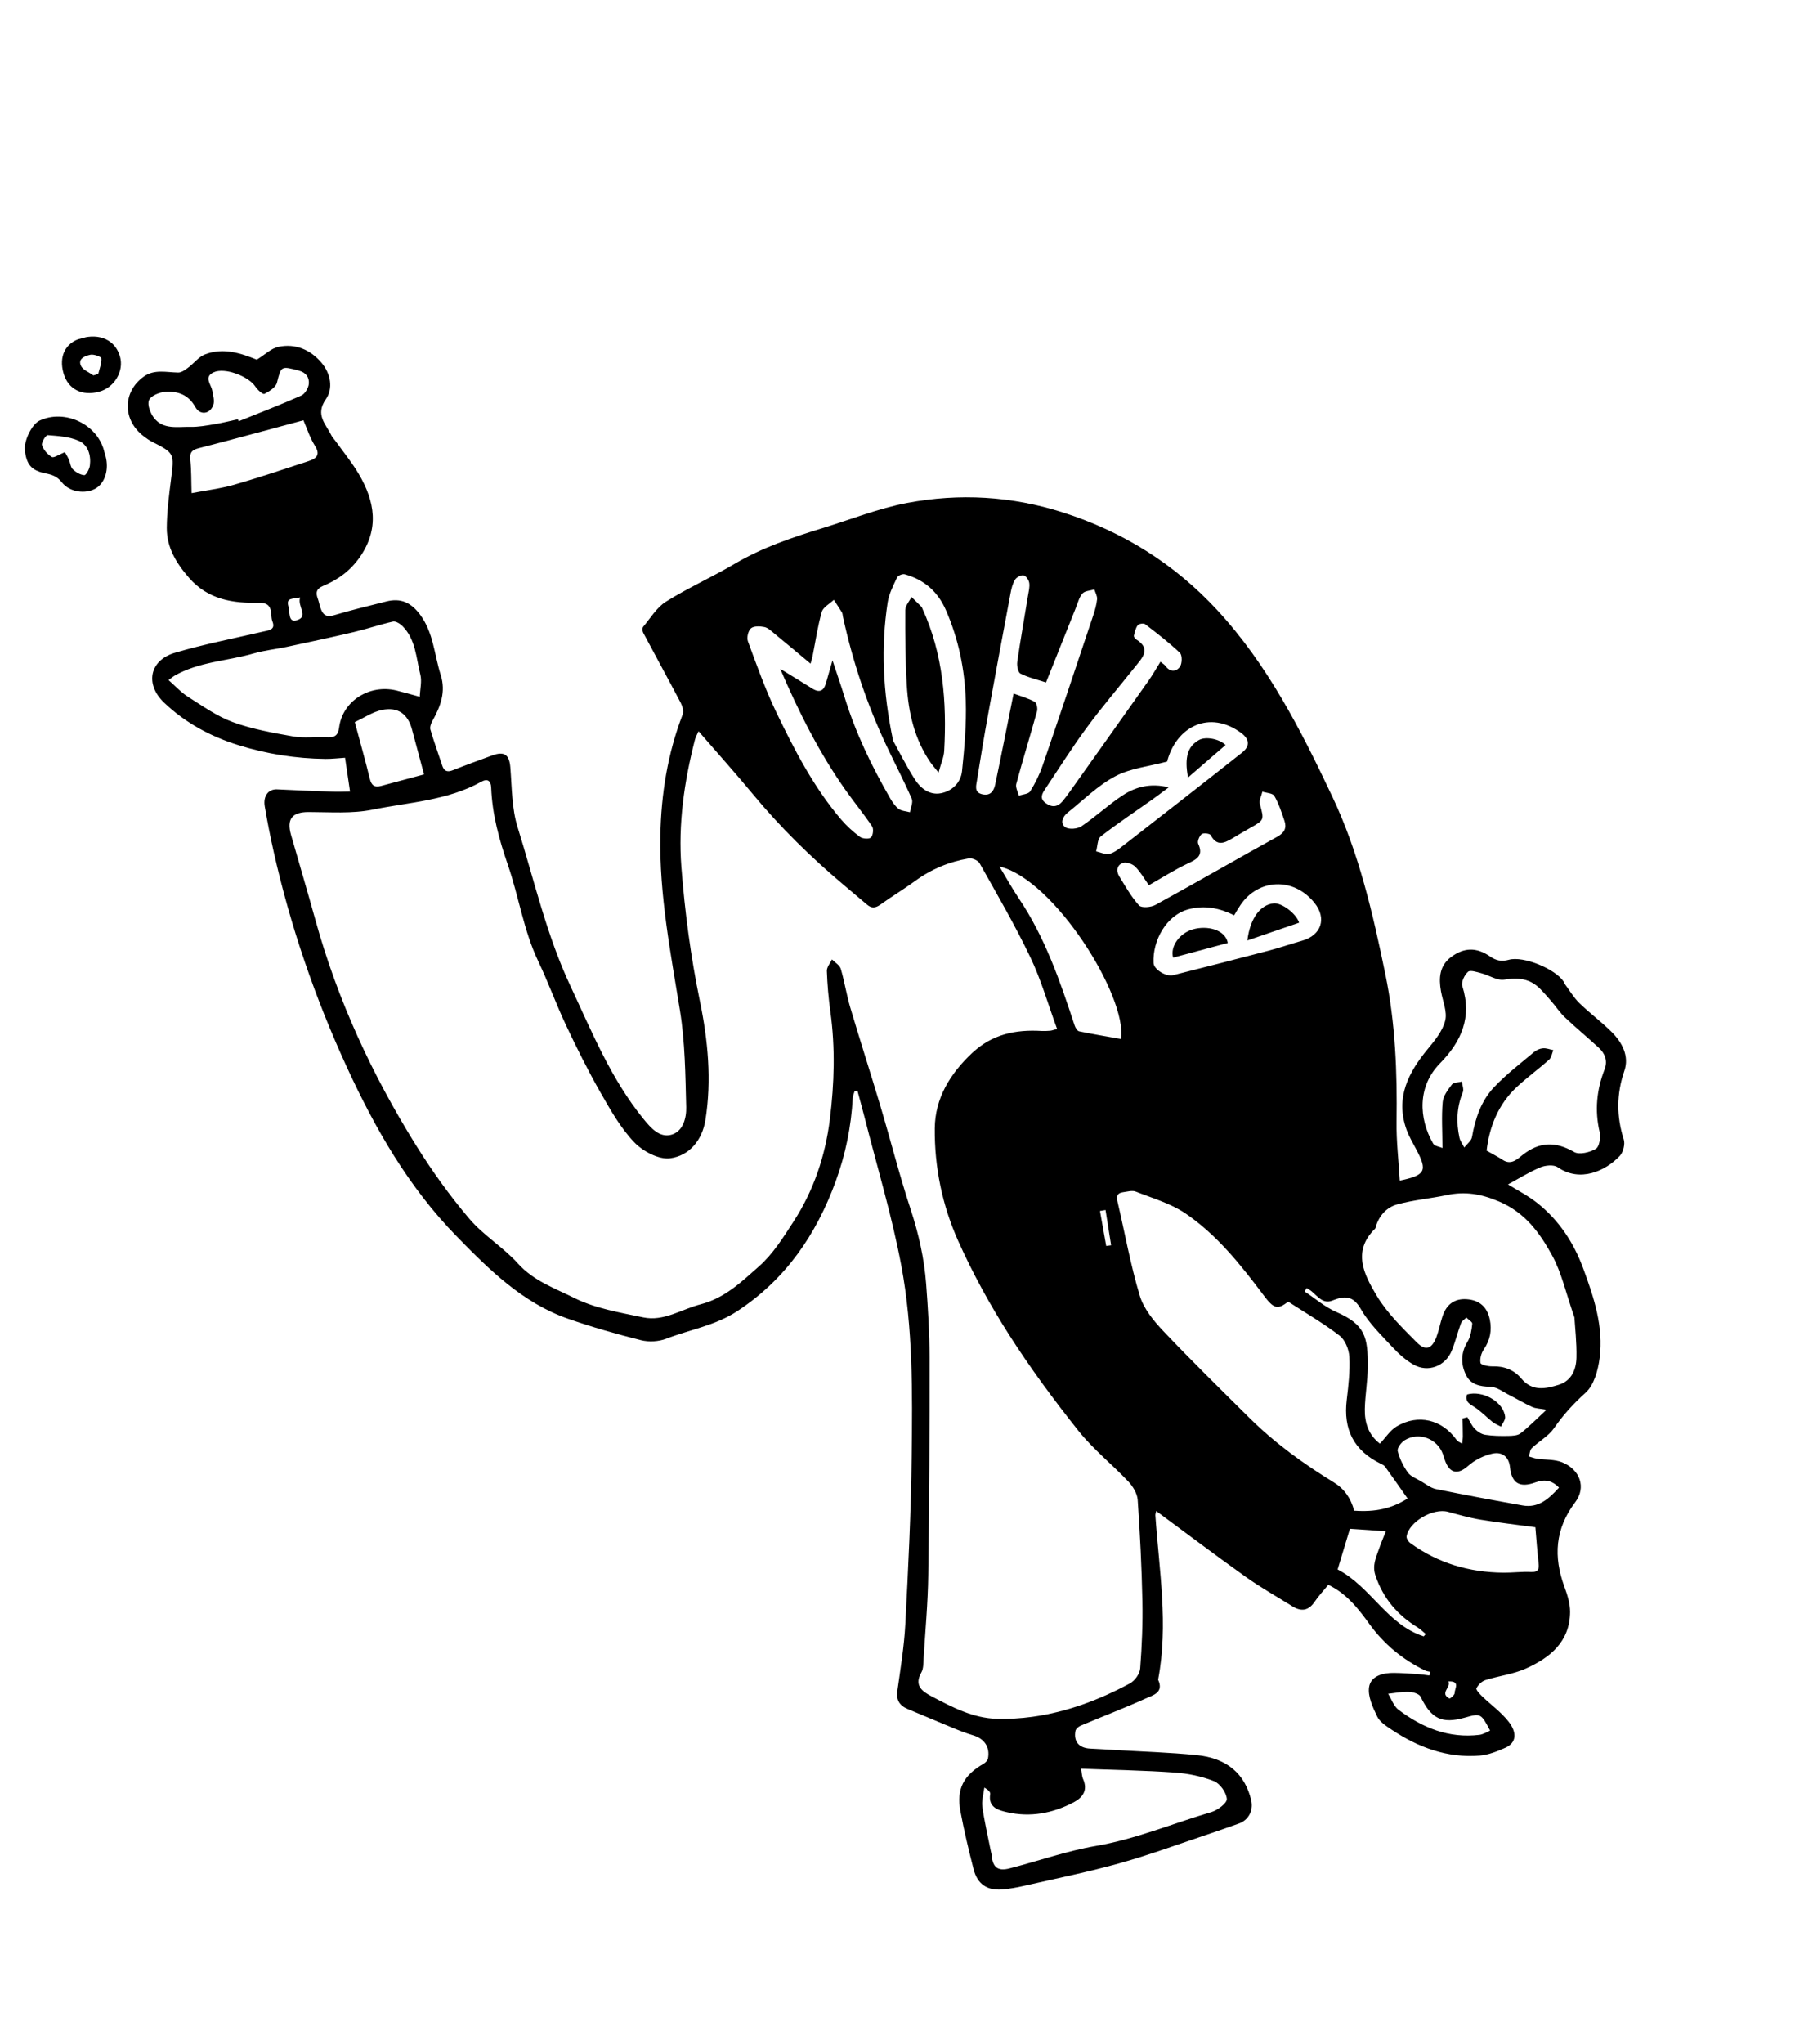 <svg width="232" height="264" viewBox="0 0 232 264" fill="none" xmlns="http://www.w3.org/2000/svg">
<g clip-path="url(#clip0_2904_389086)">
<path d="M33.201 46.46C31.237 45.678 28.927 44.837 26.497 45.778C25.669 46.098 25.05 46.947 24.301 47.501C23.925 47.782 23.461 48.126 23.043 48.122C21.52 48.102 19.948 47.66 18.58 48.646C15.821 50.625 15.829 54.265 18.569 56.345C18.903 56.598 19.243 56.848 19.612 57.039C22.57 58.545 22.538 58.536 22.101 61.96C21.838 64.028 21.568 66.11 21.558 68.192C21.549 70.708 22.763 72.71 24.422 74.623C26.901 77.474 30.104 77.93 33.485 77.864C35.474 77.829 34.854 79.385 35.216 80.284C35.653 81.371 34.704 81.417 33.974 81.59C30.175 82.475 26.331 83.215 22.602 84.318C19.329 85.288 18.706 88.368 21.212 90.76C23.941 93.358 27.181 95.119 30.813 96.248C34.496 97.392 38.233 97.984 42.073 98.026C42.891 98.033 43.715 97.933 44.598 97.876C44.803 99.269 45.001 100.635 45.24 102.239C44.461 102.251 43.752 102.284 43.045 102.259C40.636 102.175 38.232 102.084 35.824 101.959C34.715 101.903 33.984 102.788 34.221 104.166C34.552 106.139 34.946 108.107 35.382 110.057C37.536 119.632 40.714 128.874 44.801 137.774C48.463 145.757 52.83 153.366 59.026 159.698C63.213 163.979 67.517 168.263 73.366 170.316C76.466 171.402 79.644 172.305 82.835 173.106C83.86 173.364 85.133 173.295 86.114 172.917C89.173 171.732 92.457 171.217 95.298 169.35C101.558 165.24 105.497 159.476 108.019 152.57C109.291 149.084 110.018 145.508 110.215 141.812C110.231 141.524 110.37 141.244 110.45 140.962C110.579 140.944 110.702 140.929 110.829 140.906C111.123 142.003 111.428 143.097 111.711 144.197C113.336 150.606 115.262 156.953 116.485 163.441C118.011 171.556 117.932 179.841 117.833 188.074C117.748 195.318 117.389 202.56 117.011 209.796C116.86 212.668 116.387 215.528 115.988 218.38C115.813 219.608 116.27 220.32 117.368 220.767C119.3 221.558 121.208 222.39 123.14 223.181C124 223.536 124.867 223.877 125.753 224.137C127.218 224.567 127.98 225.66 127.693 227.139C127.64 227.396 127.373 227.676 127.133 227.816C124.542 229.297 123.593 231.075 124.13 233.942C124.601 236.457 125.194 238.95 125.83 241.432C126.325 243.367 127.565 244.21 129.532 244.053C130.501 243.973 131.467 243.796 132.41 243.578C136.53 242.636 140.684 241.801 144.751 240.659C148.73 239.541 152.622 238.092 156.551 236.785C157.741 236.385 158.922 235.953 160.11 235.542C161.349 235.111 162.021 233.877 161.719 232.557C160.931 229.143 158.592 227.088 154.649 226.703C151.145 226.356 147.625 226.251 144.106 226.042C143.041 225.979 141.975 225.912 140.907 225.862C139.471 225.795 138.739 224.966 138.998 223.577C139.048 223.308 139.411 223.002 139.704 222.884C142.487 221.709 145.316 220.639 148.069 219.391C148.983 218.979 150.472 218.637 149.682 216.961C151.044 209.856 149.812 202.796 149.328 195.716C149.322 195.585 149.383 195.447 149.437 195.172C153.335 198.048 157.147 200.929 161.034 203.698C162.965 205.069 165.043 206.232 167.053 207.489C168.192 208.197 169.122 208.058 169.911 206.896C170.43 206.132 171.065 205.452 171.68 204.702C174.071 205.845 175.586 207.825 177.012 209.795C178.922 212.427 181.319 214.373 184.203 215.778C184.41 215.879 184.656 215.889 184.879 215.945L184.732 216.412C184.229 216.35 183.733 216.269 183.231 216.235C182.217 216.166 181.202 216.096 180.191 216.083C178.748 216.059 177.173 216.469 176.951 217.912C176.768 219.108 177.431 220.523 177.999 221.714C178.331 222.413 179.142 222.931 179.833 223.394C183.282 225.696 187.037 227.11 191.254 226.768C192.37 226.677 193.494 226.226 194.536 225.767C196.059 225.098 196.069 223.752 194.964 222.352C194.006 221.132 192.689 220.193 191.558 219.106C191.245 218.802 190.731 218.245 190.823 218.07C191.051 217.626 191.517 217.16 191.987 217.011C193.71 216.462 195.572 216.259 197.2 215.527C200.334 214.126 202.909 212.063 202.929 208.207C202.934 207.122 202.582 206.001 202.199 204.962C200.767 201.067 200.98 197.495 203.588 194.045C205.047 192.119 204.216 189.817 201.91 188.883C200.929 188.486 199.747 188.571 198.663 188.415C198.307 188.36 197.957 188.222 197.607 188.125C197.722 187.758 197.735 187.286 197.979 187.052C198.915 186.159 200.15 185.492 200.864 184.461C202.044 182.749 203.37 181.3 204.924 179.904C206.022 178.921 206.551 176.984 206.752 175.401C207.268 171.383 206.023 167.623 204.644 163.88C203.405 160.512 201.516 157.654 198.742 155.426C197.489 154.424 196.023 153.688 194.908 152.985C196.143 152.318 197.54 151.44 199.042 150.8C199.708 150.517 200.801 150.404 201.32 150.763C204.207 152.763 207.501 151.267 209.355 149.305C209.802 148.832 210.06 147.784 209.867 147.175C208.918 144.193 208.918 141.32 209.945 138.323C210.602 136.41 209.666 134.645 208.279 133.274C206.963 131.97 205.453 130.852 204.122 129.558C203.41 128.869 202.893 127.976 202.295 127.17C202.213 127.058 202.181 126.916 202.103 126.798C201.026 125.158 196.908 123.447 195.016 123.972C194.066 124.232 193.368 124.089 192.57 123.533C190.828 122.326 189.193 122.382 187.539 123.624C186.032 124.763 185.947 126.35 186.244 128.042C186.468 129.308 187.07 130.67 186.792 131.816C186.472 133.129 185.49 134.348 184.583 135.436C182.022 138.52 180.321 141.79 181.789 145.908C182.114 146.817 182.631 147.669 183.081 148.527C184.512 151.23 184.248 151.799 180.919 152.494C180.77 149.928 180.464 147.404 180.502 144.886C180.591 138.498 180.362 132.195 179.061 125.872C177.443 117.996 175.648 110.196 172.211 102.922C168.156 94.338 163.849 85.85 157.307 78.789C151.782 72.822 145.105 68.652 137.355 66.183C130.752 64.078 124.004 63.686 117.252 64.962C113.526 65.665 109.945 67.105 106.3 68.221C102.383 69.421 98.521 70.722 94.956 72.824C92.051 74.541 88.947 75.923 86.084 77.709C84.887 78.452 84.082 79.832 83.132 80.956C83.004 81.106 83.02 81.512 83.127 81.715C84.737 84.741 86.387 87.745 87.982 90.78C88.209 91.217 88.393 91.881 88.228 92.301C86.28 97.352 85.448 102.59 85.351 107.978C85.213 115.607 86.671 123.04 87.883 130.522C88.547 134.623 88.582 138.836 88.692 143.01C88.731 144.407 88.278 146.173 86.742 146.579C85.249 146.973 84.137 145.719 83.188 144.555C78.98 139.399 76.516 133.313 73.731 127.37C70.64 120.786 69.051 113.73 66.902 106.858C66.14 104.422 66.167 101.716 65.96 99.125C65.83 97.498 65.203 96.994 63.627 97.573C61.924 98.197 60.219 98.816 58.529 99.489C57.801 99.776 57.391 99.608 57.153 98.873C56.647 97.329 56.087 95.8 55.629 94.243C55.537 93.92 55.705 93.447 55.89 93.119C56.93 91.254 57.66 89.373 56.959 87.169C56.121 84.539 56.032 81.679 54.252 79.335C53.117 77.844 51.807 77.211 49.931 77.69C47.676 78.266 45.403 78.794 43.174 79.466C42.135 79.779 41.713 79.371 41.422 78.523C41.286 78.125 41.215 77.709 41.069 77.314C40.772 76.531 40.906 76.037 41.766 75.68C43.686 74.893 45.296 73.703 46.508 71.96C49.044 68.327 48.454 64.744 46.371 61.225C45.473 59.711 44.347 58.339 43.32 56.906C43.16 56.677 42.945 56.479 42.827 56.233C42.128 54.77 40.696 53.596 42.112 51.578C43.093 50.18 42.735 48.26 41.579 46.885C40.15 45.183 38.202 44.333 35.971 44.803C35.066 44.993 34.287 45.781 33.179 46.466L33.201 46.46ZM136.611 132.909C136.103 133.046 135.927 133.122 135.745 133.136C135.376 133.165 135.005 133.183 134.636 133.167C131.275 132.967 128.252 133.568 125.641 136.017C122.772 138.708 120.852 141.892 120.817 145.741C120.768 150.746 121.791 155.707 123.838 160.278C125.713 164.466 127.948 168.529 130.415 172.397C133.153 176.695 136.204 180.817 139.381 184.807C141.283 187.193 143.725 189.133 145.834 191.365C146.424 191.989 146.984 192.91 147.043 193.734C147.347 198.089 147.561 202.456 147.652 206.815C147.71 209.712 147.587 212.623 147.366 215.515C147.312 216.201 146.672 217.096 146.049 217.431C142.097 219.561 137.92 221.132 133.447 221.751C131.939 221.959 130.394 222.048 128.867 222.012C125.748 221.932 123.06 220.504 120.377 219.092C119.109 218.424 118.149 217.674 119.085 216.021C119.364 215.53 119.337 214.842 119.373 214.242C119.594 210.638 119.927 207.04 119.975 203.437C120.109 194.06 120.156 184.683 120.145 175.305C120.141 172.156 119.939 169.002 119.704 165.856C119.457 162.558 118.733 159.358 117.695 156.197C116.256 151.822 115.126 147.347 113.809 142.928C112.537 138.654 111.163 134.412 109.895 130.136C109.408 128.489 109.151 126.774 108.665 125.133C108.521 124.662 107.921 124.324 107.53 123.925C107.298 124.422 106.85 124.93 106.87 125.417C106.931 127.178 107.085 128.943 107.328 130.691C107.966 135.321 107.834 139.949 107.261 144.555C106.672 149.294 105.176 153.76 102.569 157.777C101.243 159.829 99.894 161.991 98.094 163.574C95.868 165.531 93.727 167.657 90.541 168.476C88.076 169.107 85.798 170.72 83.129 170.161C80.11 169.528 76.948 169.008 74.241 167.66C71.748 166.417 68.986 165.466 66.959 163.218C65.055 161.105 62.492 159.58 60.657 157.419C58.116 154.423 55.799 151.198 53.724 147.863C48.108 138.834 43.657 129.249 40.803 118.965C39.772 115.245 38.676 111.543 37.612 107.833C37.024 105.766 37.782 104.88 39.898 104.886C42.655 104.889 45.49 105.119 48.154 104.579C52.883 103.619 57.836 103.41 62.2 100.978C63.006 100.53 63.45 100.846 63.482 101.723C63.614 105.197 64.521 108.475 65.655 111.756C67.063 115.843 67.676 120.184 69.56 124.145C70.856 126.866 71.883 129.724 73.169 132.449C74.553 135.39 76.012 138.306 77.62 141.13C78.899 143.376 80.208 145.689 81.965 147.534C83.076 148.696 85.119 149.793 86.582 149.615C89.076 149.306 90.759 147.286 91.175 144.667C91.999 139.507 91.499 134.336 90.455 129.294C89.273 123.565 88.515 117.797 88.066 111.993C87.639 106.444 88.434 100.961 89.81 95.572C89.91 95.186 90.122 94.834 90.287 94.454C92.667 97.198 95.019 99.817 97.261 102.522C100.832 106.836 104.808 110.739 109.091 114.34C110.085 115.174 111.08 116.013 112.069 116.854C112.656 117.357 113.172 117.294 113.802 116.836C115.258 115.786 116.807 114.867 118.26 113.806C120.351 112.272 122.675 111.308 125.206 110.879C125.643 110.802 126.41 111.135 126.615 111.509C128.864 115.516 131.187 119.497 133.166 123.64C134.561 126.556 135.451 129.705 136.627 132.905L136.611 132.909ZM175.021 195.127C174.595 193.507 173.724 192.293 172.406 191.484C168.472 189.075 164.751 186.383 161.469 183.128C157.741 179.436 153.989 175.763 150.379 171.952C149.121 170.627 147.824 169.052 147.313 167.359C146.111 163.373 145.385 159.236 144.429 155.172C144.26 154.453 144.452 154.088 145.145 153.995C145.693 153.924 146.323 153.726 146.784 153.909C148.967 154.772 151.317 155.44 153.222 156.736C157.323 159.529 160.398 163.419 163.359 167.357C164.619 169.034 165.128 169.205 166.49 168.127C168.774 169.606 171.062 170.927 173.14 172.524C173.855 173.074 174.347 174.303 174.399 175.256C174.498 177.095 174.285 178.958 174.065 180.795C173.596 184.662 174.983 187.354 178.432 189.053C178.639 189.154 178.881 189.257 179.007 189.426C179.993 190.795 180.961 192.18 181.927 193.56C179.854 194.857 177.825 195.325 175.011 195.129L175.021 195.127ZM203.491 170.148C203.563 171.409 203.798 173.39 203.754 175.365C203.72 176.903 203.119 178.355 201.472 178.866C199.772 179.391 198.048 179.766 196.623 178.058C195.692 176.94 194.402 176.446 192.897 176.491C192.357 176.508 191.403 176.3 191.353 176.047C191.248 175.502 191.451 174.77 191.785 174.287C192.605 173.089 192.836 171.834 192.556 170.443C192.225 168.818 191.217 167.93 189.576 167.814C188.03 167.707 186.959 168.445 186.435 170.034C186.145 170.916 185.976 171.842 185.652 172.71C185.086 174.205 184.26 174.537 183.152 173.427C181.265 171.529 179.279 169.606 177.924 167.339C176.337 164.678 174.72 161.648 177.721 158.713C177.781 158.657 177.797 158.542 177.82 158.455C178.242 157.004 179.24 155.932 180.6 155.562C182.683 154.992 184.87 154.811 186.991 154.365C189.358 153.863 191.418 154.203 193.744 155.19C197.149 156.635 199.026 159.276 200.611 162.164C201.833 164.39 202.384 166.988 203.485 170.144L203.491 170.148ZM186.433 148.283C186.071 148.12 185.426 148.049 185.232 147.713C183.341 144.438 183.202 140.312 186.115 137.348C188.895 134.518 190.277 131.38 189 127.367C188.839 126.854 189.281 125.931 189.739 125.525C190.029 125.267 190.871 125.557 191.438 125.706C192.452 125.967 193.509 126.692 194.429 126.538C196.246 126.231 197.76 126.41 199.064 127.734C199.572 128.247 200.048 128.791 200.52 129.342C201.116 130.033 201.626 130.812 202.284 131.429C203.702 132.769 205.206 134.016 206.644 135.339C207.458 136.088 207.812 137.041 207.39 138.122C206.366 140.765 206.091 143.433 206.752 146.226C206.91 146.902 206.711 148.125 206.261 148.391C205.486 148.847 204.129 149.188 203.465 148.804C201.07 147.43 199.006 147.445 196.805 149.17C196.191 149.647 195.352 150.555 194.25 149.837C193.631 149.429 192.962 149.093 192.141 148.624C192.496 145.581 193.616 142.652 196.075 140.372C197.401 139.142 198.876 138.075 200.221 136.869C200.524 136.597 200.588 136.059 200.766 135.64C200.319 135.552 199.864 135.366 199.428 135.402C199.031 135.433 198.589 135.621 198.281 135.878C196.515 137.37 194.657 138.777 193.084 140.449C191.43 142.207 190.667 144.485 190.249 146.878C190.166 147.37 189.597 147.771 189.253 148.217C189.042 147.798 188.733 147.4 188.632 146.958C188.197 144.967 188.274 143.007 189.066 141.08C189.22 140.703 188.995 140.167 188.947 139.705C188.504 139.824 187.876 139.795 187.657 140.079C187.138 140.757 186.535 141.555 186.465 142.35C186.298 144.213 186.427 146.101 186.435 148.271L186.433 148.283ZM21.787 87.849C22.235 87.509 22.37 87.386 22.526 87.298C25.705 85.462 29.381 85.392 32.804 84.399C34.18 84.001 35.624 83.858 37.033 83.561C39.93 82.941 42.834 82.325 45.716 81.646C47.42 81.241 49.081 80.675 50.789 80.287C51.139 80.21 51.693 80.548 52.001 80.854C53.742 82.576 53.777 84.976 54.331 87.15C54.544 87.99 54.299 88.953 54.255 90.002C53.082 89.685 52.157 89.411 51.216 89.183C47.744 88.353 44.278 90.544 43.832 93.959C43.681 95.123 43.154 95.275 42.179 95.224C40.752 95.149 39.282 95.369 37.889 95.122C35.257 94.658 32.589 94.186 30.092 93.274C28.037 92.521 26.18 91.189 24.305 90.006C23.413 89.44 22.68 88.629 21.786 87.844L21.787 87.849ZM139.726 228.455C143.939 228.617 147.881 228.678 151.806 228.953C153.535 229.074 155.305 229.434 156.905 230.065C157.682 230.372 158.504 231.536 158.564 232.366C158.597 232.901 157.368 233.827 156.557 234.061C151.585 235.521 146.796 237.551 141.63 238.437C137.849 239.086 134.18 240.393 130.446 241.347C128.967 241.726 128.313 241.189 128.179 239.696C128.158 239.465 128.086 239.241 128.043 239.015C127.672 237.134 127.23 235.266 126.964 233.368C126.855 232.569 127.125 231.721 127.223 230.895C127.708 231.171 128.021 231.475 127.983 231.723C127.685 233.464 129.037 233.82 130.135 234.07C133.153 234.767 136.071 234.223 138.785 232.789C139.947 232.177 140.624 231.225 139.987 229.797C139.828 229.441 139.83 229.017 139.724 228.449L139.726 228.455ZM104.764 85.722C104.88 85.291 104.968 85.036 105.019 84.773C105.4 82.865 105.678 80.919 106.208 79.052C106.384 78.431 107.23 78.002 107.768 77.481C108.12 78.018 108.482 78.547 108.816 79.1C108.908 79.249 108.906 79.458 108.943 79.639C110.2 85.435 112.068 91.021 114.604 96.381C115.675 98.648 116.839 100.873 117.842 103.169C118.041 103.632 117.7 104.325 117.609 104.917C117.115 104.777 116.525 104.762 116.142 104.476C115.678 104.126 115.331 103.588 115.03 103.072C112.631 98.914 110.557 94.611 109.148 90.002C108.696 88.531 108.186 87.081 107.597 85.293C107.252 86.491 107.007 87.327 106.775 88.171C106.488 89.215 105.953 89.555 104.955 88.919C103.671 88.105 102.368 87.325 100.843 86.39C103.251 92.005 105.882 97.219 109.266 102.027C110.388 103.621 111.637 105.127 112.719 106.743C112.94 107.071 112.839 107.927 112.56 108.181C112.309 108.41 111.474 108.344 111.134 108.088C110.245 107.429 109.403 106.664 108.691 105.824C105.165 101.679 102.679 96.872 100.341 92.015C98.914 89.044 97.804 85.919 96.661 82.82C96.489 82.351 96.702 81.46 97.066 81.154C97.439 80.84 98.243 80.879 98.807 80.994C99.267 81.091 99.678 81.502 100.07 81.82C101.606 83.076 103.125 84.36 104.757 85.718L104.764 85.722ZM168.626 166.808L168.882 166.38C169.099 166.519 169.338 166.635 169.534 166.802C170.303 167.447 171 168.448 172.165 167.997C173.758 167.373 174.85 167.277 175.894 169.1C176.929 170.907 178.505 172.425 179.946 173.979C180.754 174.851 181.678 175.686 182.703 176.269C184.567 177.327 186.805 176.472 187.631 174.473C188.104 173.322 188.39 172.098 188.823 170.928C188.93 170.633 189.28 170.429 189.522 170.185C189.791 170.455 190.316 170.748 190.287 170.988C190.203 171.775 190.081 172.641 189.679 173.299C188.777 174.774 188.795 176.269 189.513 177.675C190.097 178.816 191.251 179.103 192.593 179.12C193.447 179.129 194.301 179.809 195.137 180.228C196.107 180.715 197.037 181.288 198.024 181.73C198.498 181.945 199.071 181.942 199.886 182.088C198.642 183.238 197.653 184.256 196.542 185.127C196.161 185.432 195.497 185.459 194.955 185.471C193.953 185.491 192.942 185.478 191.957 185.325C191.474 185.251 190.961 184.914 190.609 184.551C190.207 184.132 189.967 183.559 189.657 183.051C189.446 183.108 189.241 183.163 189.03 183.219C189.044 183.986 189.071 184.754 189.069 185.525C189.066 185.839 189.012 186.154 188.98 186.47C188.736 186.315 188.413 186.211 188.261 185.991C186.397 183.357 183.284 182.587 180.499 184.254C179.676 184.747 179.107 185.67 178.348 186.469C176.87 185.342 176.362 183.747 176.4 181.988C176.438 180.183 176.771 178.379 176.78 176.576C176.8 172.696 176.476 171.098 172.673 169.441C171.218 168.806 169.967 167.705 168.624 166.82L168.626 166.808ZM135.197 88.147C136.542 84.782 137.811 81.587 139.094 78.399C139.338 77.796 139.497 77.093 139.917 76.65C140.242 76.308 140.923 76.299 141.442 76.137C141.572 76.56 141.833 76.994 141.797 77.397C141.721 78.13 141.509 78.853 141.275 79.558C139.124 85.989 136.975 92.426 134.773 98.841C134.37 100.015 133.808 101.161 133.151 102.212C132.928 102.567 132.184 102.599 131.682 102.779C131.557 102.268 131.226 101.703 131.35 101.258C132.199 98.118 133.162 95.011 134.031 91.877C134.134 91.507 133.988 90.788 133.73 90.648C132.903 90.198 131.971 89.939 131.007 89.583C130.928 89.981 130.873 90.25 130.818 90.52C130.091 94.119 129.388 97.719 128.63 101.31C128.462 102.108 128.068 102.821 127.002 102.603C125.88 102.371 126.156 101.521 126.267 100.831C126.725 97.94 127.203 95.055 127.729 92.175C128.672 86.966 129.645 81.754 130.625 76.551C130.734 75.966 130.892 75.345 131.207 74.855C131.408 74.546 131.988 74.246 132.309 74.322C132.617 74.39 132.975 74.926 133.028 75.299C133.108 75.834 132.955 76.408 132.864 76.953C132.399 79.8 131.891 82.64 131.479 85.49C131.409 85.983 131.57 86.844 131.892 87.006C132.915 87.52 134.062 87.78 135.216 88.154L135.197 88.147ZM115.429 95.656C114.089 89.292 113.857 83.563 114.726 77.817C114.897 76.706 115.456 75.636 115.942 74.596C116.06 74.344 116.654 74.098 116.936 74.179C119.434 74.877 121.199 76.384 122.264 78.826C123.889 82.555 124.694 86.468 124.824 90.475C124.92 93.513 124.656 96.572 124.34 99.604C124.184 101.076 123.078 102.178 121.613 102.46C120.143 102.744 118.975 101.823 118.235 100.661C117.097 98.875 116.151 96.969 115.424 95.658L115.429 95.656ZM151.059 101.699C148.71 101.124 146.794 101.625 145.119 102.723C143.262 103.939 141.626 105.483 139.781 106.724C139.262 107.078 138.152 107.172 137.69 106.851C136.975 106.347 137.335 105.486 137.994 104.962C140.017 103.349 141.896 101.455 144.149 100.267C146.116 99.224 148.51 98.994 150.849 98.367C152.018 93.844 156.324 91.654 160.424 94.678C161.5 95.473 161.581 96.383 160.54 97.207C155.479 101.209 150.386 105.174 145.291 109.134C144.706 109.586 144.092 110.104 143.407 110.293C142.899 110.429 142.254 110.098 141.67 109.971C141.858 109.312 141.833 108.375 142.27 108.038C144.437 106.357 146.722 104.836 148.961 103.251C149.594 102.804 150.208 102.327 151.063 101.692L151.059 101.699ZM159.51 118.22C159.792 117.757 160.043 117.313 160.331 116.894C162.604 113.535 167.144 113.21 169.893 116.62C171.516 118.634 170.766 120.804 168.312 121.502C166.886 121.908 165.476 122.395 164.043 122.774C159.915 123.857 155.775 124.92 151.635 125.959C150.702 126.192 149.134 125.228 149.094 124.387C148.949 121.49 150.746 118.212 153.601 117.453C155.708 116.888 157.629 117.294 159.517 118.224L159.51 118.22ZM144.885 134.202C143.012 133.87 141.238 133.581 139.478 133.213C139.233 133.163 138.985 132.737 138.888 132.438C137.012 126.733 135.064 121.064 131.67 116.026C130.805 114.741 130.057 113.378 129.175 111.923C136.227 113.56 145.708 128.694 144.89 134.2L144.885 134.202ZM198.445 197.264C198.584 198.86 198.685 200.362 198.854 201.857C198.943 202.644 198.865 203.088 197.881 203.045C196.684 202.989 195.477 203.15 194.274 203.136C189.884 203.091 185.842 201.904 182.268 199.306C182.024 199.128 181.759 198.701 181.799 198.441C182.109 196.551 185.23 194.754 187.147 195.277C188.534 195.652 189.927 196.055 191.345 196.289C193.756 196.685 196.181 196.962 198.447 197.27L198.445 197.264ZM39.219 54.287C39.666 55.308 40.045 56.527 40.701 57.573C41.477 58.801 40.848 59.242 39.853 59.572C36.674 60.609 33.499 61.686 30.288 62.604C28.53 63.11 26.694 63.324 24.761 63.697C24.708 62.096 24.748 60.753 24.598 59.438C24.492 58.499 24.757 58.127 25.673 57.894C30.203 56.732 34.713 55.494 39.219 54.287ZM201.495 192.156C200.162 193.62 198.833 194.821 196.784 194.455C193.049 193.788 189.314 193.098 185.596 192.339C184.903 192.195 184.281 191.69 183.643 191.317C183.053 190.977 182.322 190.709 181.957 190.193C181.367 189.373 180.899 188.404 180.65 187.433C180.549 187.055 181.097 186.312 181.533 186.039C183.383 184.9 185.775 185.811 186.499 187.841C186.621 188.191 186.713 188.554 186.862 188.896C187.494 190.389 188.545 190.42 189.76 189.336C190.606 188.582 191.762 188.012 192.876 187.76C194.219 187.458 195.033 188.247 195.164 189.515C195.378 191.589 196.411 192.221 198.447 191.479C199.556 191.077 200.528 191.141 201.501 192.155L201.495 192.156ZM30.856 54.414L30.746 54.154C29.744 54.37 28.747 54.626 27.737 54.792C26.706 54.964 25.658 55.158 24.616 55.136C22.984 55.099 21.14 55.523 19.932 54.017C19.444 53.407 19.011 52.289 19.256 51.691C19.491 51.118 20.624 50.658 21.393 50.609C22.976 50.509 24.364 50.977 25.243 52.571C25.842 53.661 27.112 53.518 27.56 52.338C27.764 51.803 27.547 51.079 27.432 50.455C27.282 49.633 26.306 48.696 27.61 48.092C29.062 47.419 32.15 48.612 33.02 49.954C33.287 50.369 33.988 50.975 34.171 50.879C34.807 50.553 35.641 50.034 35.794 49.437C36.338 47.276 36.318 47.264 38.598 47.863C39.582 48.121 39.975 48.768 39.918 49.548C39.88 50.097 39.418 50.881 38.937 51.096C36.277 52.278 33.557 53.32 30.854 54.409L30.856 54.414ZM149.988 85.47C149.425 86.374 148.971 87.184 148.433 87.942C145.057 92.721 141.662 97.493 138.272 102.259C137.977 102.673 137.671 103.086 137.342 103.481C136.697 104.25 135.967 104.335 135.144 103.728C134.33 103.13 134.682 102.52 135.083 101.92C136.866 99.259 138.574 96.537 140.478 93.96C142.461 91.268 144.64 88.721 146.725 86.107C147.635 84.965 148.838 83.815 146.827 82.576C146.688 82.492 146.523 82.24 146.552 82.111C146.663 81.641 146.77 81.132 147.047 80.762C147.186 80.569 147.809 80.471 147.992 80.613C149.537 81.798 151.096 82.99 152.503 84.333C152.815 84.631 152.799 85.718 152.498 86.129C152.033 86.769 151.238 86.849 150.642 86.03C150.486 85.817 150.229 85.677 149.984 85.477L149.988 85.47ZM148.487 114.341C150.268 113.336 151.839 112.325 153.511 111.541C154.71 110.982 155.571 110.52 154.864 108.984C154.726 108.685 155.005 107.996 155.308 107.747C155.531 107.56 156.361 107.656 156.476 107.868C157.28 109.379 158.272 108.887 159.321 108.264C160.08 107.812 160.839 107.359 161.604 106.929C163.436 105.899 163.389 105.918 162.832 103.837C162.707 103.373 163.042 102.785 163.16 102.255C163.694 102.431 164.492 102.448 164.703 102.803C165.275 103.791 165.639 104.915 166.008 106.009C166.312 106.906 166.047 107.539 165.125 108.053C159.844 110.973 154.618 113.989 149.327 116.89C148.751 117.206 147.532 117.301 147.218 116.951C146.204 115.827 145.44 114.468 144.645 113.164C144.211 112.452 144.392 111.679 145.171 111.453C145.622 111.321 146.399 111.605 146.753 111.974C147.449 112.69 147.958 113.596 148.487 114.341ZM54.805 100.029C52.898 100.54 51.072 101.029 49.251 101.517C48.403 101.745 48.004 101.446 47.794 100.576C47.224 98.233 46.561 95.909 45.854 93.272C47.106 92.693 48.199 91.931 49.399 91.697C51.474 91.291 52.719 92.243 53.255 94.242C53.767 96.155 54.278 98.062 54.804 100.024L54.805 100.029ZM179.118 197.793C178.837 198.517 178.489 199.317 178.206 200.14C177.835 201.218 177.348 202.211 177.768 203.477C178.754 206.444 180.616 208.615 183.241 210.222C183.616 210.452 183.929 210.779 184.272 211.063C184.183 211.162 184.099 211.26 184.011 211.365C179.287 209.857 177.194 204.963 172.886 202.717C173.458 200.833 173.998 199.043 174.473 197.468C176.143 197.583 177.588 197.682 179.122 197.786L179.118 197.793ZM192.593 223.531C192.297 223.68 192.095 223.792 191.886 223.877C191.672 223.963 191.448 224.058 191.224 224.083C187.253 224.568 183.838 223.167 180.754 220.843C180.137 220.377 179.849 219.476 179.412 218.776C180.308 218.681 181.201 218.494 182.091 218.527C182.618 218.548 183.426 218.778 183.609 219.157C184.985 222.002 186.345 222.692 189.319 221.86C191.387 221.277 191.416 221.299 192.594 223.537L192.593 223.531ZM38.795 77.171C38.39 78.316 39.95 79.624 38.374 80.115C37.203 80.481 37.494 79.014 37.28 78.324C36.924 77.168 37.862 77.386 38.795 77.171ZM143.61 160.846C143.398 160.874 143.186 160.908 142.974 160.936C142.703 159.427 142.439 157.923 142.168 156.414C142.406 156.374 142.644 156.333 142.888 156.291C143.126 157.808 143.372 159.329 143.61 160.846ZM187.192 217.184C188.802 217.1 187.988 218.146 188.011 218.684C188.023 218.924 187.42 219.439 187.33 219.388C186.019 218.685 187.593 217.945 187.192 217.184Z" fill="black"/>
<path d="M13.442 58.194C12.525 54.751 8.346 52.813 5.11 54.329C4.127 54.789 3.082 56.899 3.218 58.16C3.408 59.973 4.05 60.769 5.827 61.132C6.702 61.309 7.369 61.507 8.001 62.31C9.026 63.605 11.078 63.831 12.343 63.104C13.473 62.459 14.033 60.919 13.728 59.282C13.659 58.918 13.535 58.563 13.438 58.201L13.442 58.194ZM8.39 58.401C7.6 58.717 6.966 59.182 6.699 59.028C6.148 58.701 5.617 58.102 5.426 57.498C5.317 57.157 5.932 56.187 6.163 56.207C7.511 56.309 8.942 56.4 10.16 56.925C11.392 57.458 11.782 58.807 11.617 60.137C11.561 60.597 11.12 61.393 10.901 61.377C10.377 61.343 9.803 60.993 9.405 60.613C9.109 60.328 9.089 59.778 8.901 59.359C8.738 58.986 8.516 58.634 8.39 58.401Z" fill="black"/>
<path d="M12.837 50.59C14.795 50.054 16.045 47.93 15.507 46.053C14.899 43.934 12.913 43.007 10.465 43.703C8.447 44.279 7.578 46.029 8.215 48.232C8.811 50.285 10.603 51.2 12.837 50.59ZM12.702 48.292L12.073 48.496C11.517 48.083 10.703 47.791 10.458 47.243C10.039 46.307 11.025 45.968 11.67 45.824C12.117 45.721 13.088 46.081 13.102 46.286C13.15 46.939 12.863 47.618 12.702 48.292Z" fill="black"/>
<path d="M189.605 180.123C189.301 181.085 189.988 181.358 190.636 181.787C191.451 182.321 192.135 183.059 192.907 183.669C193.23 183.924 193.63 184.077 193.995 184.274C194.189 183.852 194.579 183.406 194.536 183.006C194.331 181.075 191.644 179.542 189.6 180.124L189.605 180.123Z" fill="black"/>
<path d="M121.304 99.792C121.617 98.625 121.988 97.825 122.035 97.007C122.382 90.695 121.907 84.493 119.227 78.638C119.187 78.556 119.171 78.451 119.107 78.386C118.679 77.957 118.242 77.535 117.81 77.112C117.532 77.673 117.01 78.23 117.004 78.794C116.991 82.029 117.009 85.272 117.201 88.499C117.412 92.05 118.191 95.478 120.265 98.484C120.492 98.811 120.764 99.114 121.304 99.792Z" fill="black"/>
<path d="M153.551 100.423C155.267 98.938 156.829 97.593 158.4 96.234C157.587 95.427 155.828 95.11 154.971 95.583C153.528 96.381 153.05 97.795 153.551 100.423Z" fill="black"/>
<path d="M161.217 121.475C163.609 120.654 165.756 119.917 167.91 119.178C167.536 117.998 165.649 116.575 164.607 116.686C162.9 116.866 161.573 118.588 161.218 121.48L161.217 121.475Z" fill="black"/>
<path d="M151.622 123.693L158.689 121.799C158.379 120.081 156.047 119.501 154.175 120.038C152.502 120.515 151.209 122.217 151.622 123.693Z" fill="black"/>
</g>
<defs>
<clipPath id="clip0_2904_389086">
<rect width="179.691" height="225" fill="white" transform="matrix(-0.966 0.259 0.259 0.966 173.568 0)"/>
</clipPath>
</defs>
</svg>
